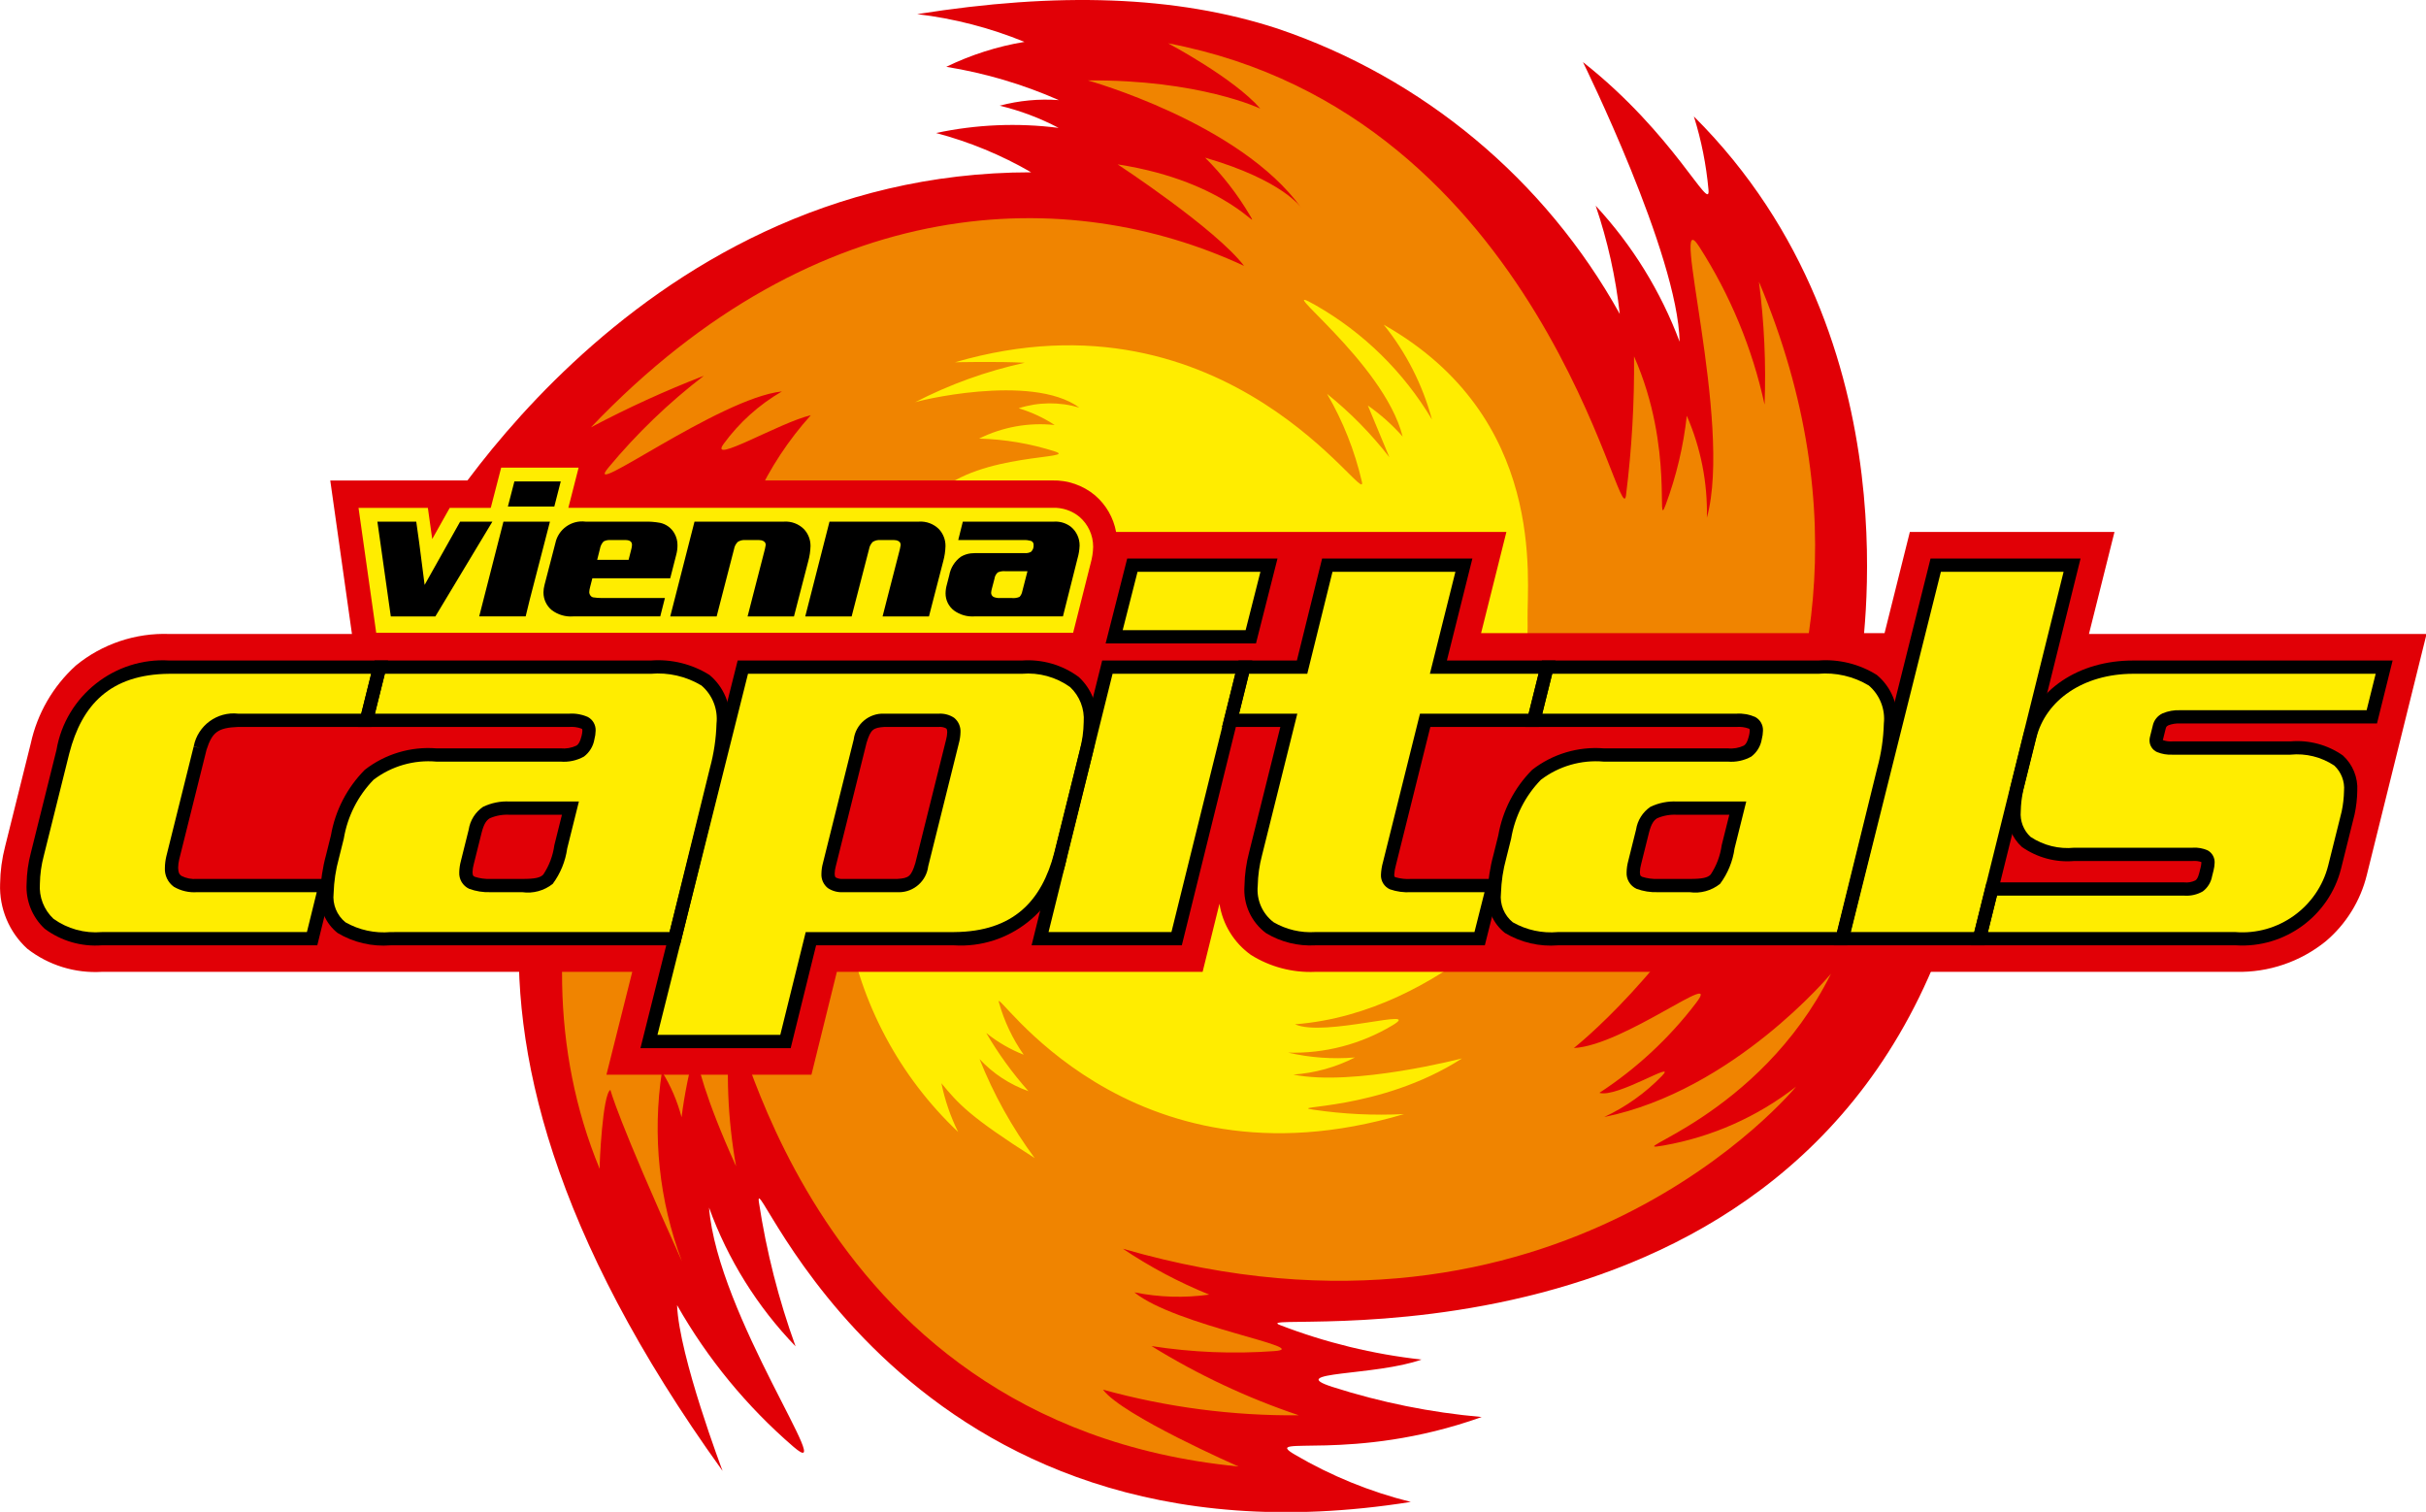 <svg xmlns="http://www.w3.org/2000/svg" version="1.1" xmlns:xlink="http://www.w3.org/1999/xlink" width="320.95" height="200"><svg xmlns="http://www.w3.org/2000/svg" clip-rule="evenodd" fill-rule="evenodd" stroke-linejoin="round" stroke-miterlimit="2" viewBox="119.52 100 320.95 200"><g transform="matrix(2.323 0 0 2.323 119.53 100)"><path d="m106.437 55.172.16-.47c1.39-3.035 2.599-6.149 3.619-9.327-3.102 3.791-.861 6.672-3.799 9.359.153-.156-3.44.912-3.279.434.225-.303.432-.618.622-.943l-.153-.161c-.309.316-.619.633-1.083 1.107-.461.16-.772-.531-1.078-.217 2.482-3.159 4.503-5.154 5.449-7.683-2.077 2.111-4.354 4.017-6.798 5.69 1.786-2.425 3.111-5.156 3.91-8.059 1.265-3.793 1.79-3.493 1.981-7.126-.15-.002 3.402-18.264-9.524-31.144.425 1.355.703 2.753.831 4.168.128 1.414-1.949-3.168-7.149-7.264 0 0 5.409 10.952 5.505 15.923-1.073-2.868-2.696-5.498-4.779-7.741.678 1.998 1.138 4.063 1.371 6.161-4.249-7.653-11.204-13.451-19.497-16.252-5.803-1.895-12.537-2.087-20.515-.822 2.098.248 4.153.78 6.109 1.58-1.545.258-3.044.736-4.453 1.42 2.208.357 4.362.994 6.41 1.896-1.133-.083-2.272.025-3.369.318 1.167.279 2.294.704 3.356 1.264-2.326-.297-4.685-.198-6.977.292 1.897.501 3.718 1.254 5.416 2.237-23.101 0-34.842 21.675-34.842 21.675 1.381-.868 2.887-1.518 4.466-1.927 1.579-.41-2.584 2.54-7.124 13.339 0 0 6.436-5.316 9.993-8.634l.861-1.515c-.004.316.064.128-.094.602-.493.488-.866 1.084-1.09 1.741.805-.77 1.684-1.46 2.623-2.059-2.02 2.69-3.885 5.533-4.206 7.115l.156-.159c2.166-2.21 4.642-4.738 6.949-5.849-4.98 7.902-14.694 22.637 4.733 49.623 0 0-2.478-6.522-2.592-9.441 1.731 3.049 3.974 5.777 6.63 8.066 2.656 2.288-4.325-7.479-4.809-13.621 1.068 2.95 2.747 5.643 4.927 7.901-.963-2.658-1.662-5.404-2.086-8.198-.424-2.795 8.035 21.686 37.124 17.058-2.315-.576-4.536-1.481-6.594-2.687-2.058-1.207 3.235.501 10.632-2.148-2.89-.254-5.743-.83-8.506-1.716-2.763-.887 2.472-.62 5.079-1.556-2.761-.306-5.472-.967-8.064-1.966s29.507 3.895 38.308-23.407c-1.047 1.164-3.659 2.225-4.76 3.123" fill="#e10006" fill-rule="nonzero"></path><path d="m66.517 2.465s3.757 1.986 5.253 3.72c0 0-3.494-1.66-9.82-1.605 0 0 8.67 2.409 12.154 7.26 0 0-1.004-1.563-5.476-2.862.979.975 1.831 2.071 2.536 3.26.704 1.189-1.138-1.894-7.517-2.877 0 0 5.577 3.656 7.199 5.78-9.937-4.625-24.212-4.42-37.195 9.194 2.083-1.104 4.229-2.084 6.428-2.935-2 1.534-3.821 3.287-5.431 5.226s6.298-3.95 9.878-4.335c-1.302.755-2.432 1.773-3.32 2.989-.888 1.215 3.182-1.216 4.967-1.635-1.266 1.405-2.314 2.992-3.107 4.709 1.696-.876-.86.357 1.79.03-10.35 8.075-16.291 24.694-10.708 38.179-.021-.215.166-4.274.611-4.496 0 0 .378 1.585 4.074 9.762-1.3-3.444-1.693-7.166-1.14-10.805.501.804.878 1.68 1.118 2.597.17-1.328.436-2.642.794-3.932s-1.21-1.054 2.311 6.728c-.48-2.681-.591-5.414-.33-8.125s3.598 22.754 28.94 25.218c-.066-.031-6.617-2.901-7.716-4.375 3.633 1.003 7.389 1.495 11.158 1.461-2.939-.988-5.755-2.311-8.392-3.942 2.312.36 4.657.456 6.991.286 2.333-.171-5.624-1.438-7.968-3.346 1.403.284 2.845.328 4.263.129-1.725-.699-3.373-1.575-4.918-2.612 24.908 7.204 38.339-9.231 38.339-9.231-2.199 1.715-4.785 2.864-7.531 3.348-2.746.483 5.42-1.545 9.518-9.778 0 0-5.538 6.656-12.911 8.159 1.228-.574 2.342-1.367 3.286-2.341s-2.561 1.279-3.564.965c2.118-1.383 3.983-3.118 5.515-5.13 1.532-2.013-4.111 2.436-6.968 2.577 0 0 21.724-17.039 10.54-43.636.302 2.319.41 4.66.321 6.997-.695-3.198-1.957-6.246-3.726-8.999-1.77-2.753 1.938 10.004.44 15.444.045-1.997-.345-3.98-1.143-5.81-.191 1.728-.593 3.426-1.198 5.056s.523-3.177-1.807-8.438c.025 2.641-.128 5.282-.457 7.903s-4.672-21.656-26.081-25.732" fill="#f08400"></path><g fill-rule="nonzero"><path d="m91.212 42.124c.02-.273-.1-.419.183-.672.078-1.423-.001-2.851-.235-4.257.119 1.409-.209 2.821-.938 4.033-.853 1.531-2.045 2.846-3.485 3.844.14-.122.304-.527.449-.655.841-1.144 1.44-2.447 1.761-3.83-.284.249-.447.648-.733.902-.428.377-.735.901-1.165 1.279.887-1.665 1.481-3.471 1.755-5.338-.842 1.505-1.799 2.942-2.862 4.3.737-2.081 1.092-4.279 1.049-6.486-.042-2.207 1.12-11.477-8.192-16.754 1.282 1.589 2.217 3.429 2.747 5.4-1.61-2.707-3.895-4.95-6.631-6.511-2.735-1.56 3.882 3.194 4.962 7.482-.588-.666-1.254-1.259-1.982-1.769l1.224 2.944c-1.037-1.336-2.227-2.547-3.546-3.606.907 1.556 1.574 3.239 1.98 4.993s-7.555-11.346-23.171-6.792c0 0 2.405-.058 3.972.026-2.183.477-4.293 1.239-6.277 2.267-.064-.047 6.653-1.713 9.387.288-1.129-.335-2.333-.322-3.455.037.726.218 1.416.539 2.05.954-1.478-.158-2.972.111-4.303.774 1.466.038 2.918.284 4.314.731s-4.288.074-6.687 2.375c-2.453 2.353-3.783 2.592-5.376 4.25-1.499 1.613-2.722 3.463-3.619 5.474-.929 1.92-1.666 3.927-2.202 5.991l.261.02c.429-1.477 1.126-2.863 2.055-4.089-.025.272-.167.398-.187.672-.696 1.903-1.038 3.917-1.009 5.943.368-1.964 1.057-3.853 2.039-5.593.961-1.449 2.237-2.662 3.731-3.55-.071.262-.23.492-.45.651-.825 1.085-1.5 2.276-2.008 3.541.143-.126.428-.38.713-.629.426-.379 1-.886 1.426-1.264-1.103 1.561-1.916 3.308-2.401 5.157 1.01-1.421 2.137-2.755 3.368-3.989-.916 1.851-1.523 3.839-1.799 5.885-.29 2.015-.186 4.066.307 6.041.762 4.538 2.984 8.706 6.328 11.866-.434-.879-.754-1.811-.95-2.772.966 1.168 1.584 1.89 5.309 4.259-1.284-1.735-2.338-3.63-3.137-5.636.767.824 1.722 1.45 2.783 1.826-.907-1.022-1.712-2.131-2.402-3.311.645.517 1.364.934 2.132 1.237-.637-.91-1.115-1.922-1.414-2.993-.298-1.071 7.242 11.084 23.074 6.373-1.718.086-3.441.003-5.144-.248-1.702-.25 3.745.111 8.449-2.923 0 0-6.177 1.612-9.612.921 1.225-.084 2.42-.416 3.513-.975-1.277.105-2.563.012-3.812-.275 2.094.062 4.162-.48 5.957-1.559 1.796-1.079-3.896.704-5.563-.055 8.514-.648 14.584-8.348 14.584-8.348 1.247-1.81 2.292-3.751 3.115-5.789.802-2.019 1.286-4.151 1.433-6.319-.402 1.472-.959 2.897-1.663 4.251" fill="#ffed00"></path><path d="m118.963 36.103 1.453-5.809h-11.654l-1.44 5.761h-22.978l1.441-5.761h-22.227c-.149-.812-.572-1.548-1.198-2.084l-.005-.006h-.001c-.681-.566-1.545-.866-2.429-.844l-25.792.001.468-1.828h-6.281l-1.459 1.828-8.057.001 1.235 8.741h-10.393c-1.937-.071-3.835.569-5.333 1.798-1.297 1.176-2.194 2.728-2.566 4.438l-1.459 5.856c-.182.698-.278 1.415-.287 2.136-.054 1.401.515 2.757 1.553 3.7 1.206.937 2.713 1.403 4.238 1.312h30.21l-1.469 5.856h11.675l1.447-5.856h20.83l.959-3.877c.18 1.173.828 2.225 1.795 2.915 1.094.685 2.372 1.02 3.663.962h52.439c1.855.044 3.667-.574 5.11-1.742 1.155-.979 1.973-2.299 2.335-3.77l3.403-13.728z" fill="#e10006"></path><path d="m61.464 29.425-.08.092.079-.093c-.427-.346-.964-.526-1.513-.507-.01.001-.019.001-.028.002l-27.558-.002.311-1.216.274-1.072h-4.411l-.166.644-.37 1.43-.055.215h-.042l-.001.003h-2.295l-.246.437-.751 1.339-.145-1.037-.063-.448-.025-.185-.015-.106h-3.95l.139.978.764 5.396.063.447.026.186.015.106h39.691l.164-.65.832-3.301c.087-.306.136-.621.144-.94v-.009c.001-.657-.288-1.282-.788-1.709" fill="#ffed00"></path><path d="m103.53 37.993h-15.428l-.753 3.027h11.545c1.085 0 1.243.296 1.07.987-.18.724-.476.987-1.562.987h-7.073c-3.487 0-4.835 1.448-5.638 4.671l-.28 1.12c-.802 3.224-.176 4.671 3.311 4.671h16.183l2.372-9.64c1.058-4.244-.029-5.823-3.747-5.823m-5.116 10.232c-.492 1.974-.714 2.204-2.194 2.204h-1.81c-1.176-.033-1.595-.197-1.316-1.316l.443-1.776c.278-1.119.78-1.283 1.972-1.316h3.455z" fill="#ffed00"></path><path d="m110.236 32.184-5.32 21.272h7.809l5.277-21.272z" fill="#ffed00"></path><path d="m81.16 41.019h6.185l.754-3.027h-6.185l1.453-5.809h-7.78l-1.437 5.809h-3.322l-.755 3.027h3.323l-1.894 7.6c-.959 3.849.933 4.836 3.4 4.836h9.361l.763-3.027h-4.665c-1.381 0-1.48-.263-1.235-1.249z" fill="#ffed00"></path><path d="m11.393 42.599c.173-1.023 1.144-1.729 2.17-1.579h7.298l.753-3.027h-11.969c-3.552 0-5.361 1.974-6.066 4.804l-1.459 5.856c-.705 2.829.119 4.803 3.672 4.803h11.978l.745-3.027h-7.297c-1.25 0-1.629-.461-1.384-1.579z" fill="#ffed00"></path><path d="m36.922 37.993h-15.428l-.753 3.027h11.545c1.085 0 1.242.296 1.07.987-.181.724-.477.987-1.562.987h-7.073c-3.487 0-4.835 1.448-5.638 4.671l-.279 1.12c-.804 3.224-.178 4.671 3.31 4.671h16.183l2.372-9.64c1.058-4.244-.03-5.823-3.747-5.823m-5.116 10.232c-.492 1.974-.714 2.204-2.194 2.204h-1.81c-1.176-.033-1.595-.197-1.316-1.316l.443-1.776c.278-1.119.78-1.283 1.972-1.316h3.454z" fill="#ffed00"></path><path d="m58.189 37.992h-15.889l-5.346 21.319h7.775l1.449-5.856h8.158c3.552 0 5.36-1.974 6.066-4.803l1.458-5.856c.706-2.829-.119-4.804-3.671-4.804m-3.944 4.212-1.755 7.041c-.213.855-.624 1.183-1.381 1.183h-3.092c-.756 0-1.003-.328-.79-1.183l1.754-7.041c.214-.855.625-1.185 1.381-1.185h3.093c.756 0 1.003.33.79 1.185" fill="#ffed00"></path><path d="m122.972 41.382c.09-.363.435-.56 1.192-.56h10.907l.704-2.83h-14.294c-2.961 0-5.295 1.579-5.886 3.949l-.746 2.994c-.377 1.908-.269 3.717 3.284 3.717h6.745c.789 0 .97.198.814.823l-.082.329c-.156.625-.435.822-1.225.822h-10.956l-.7 2.829h14.57c2.615.194 5.014-1.537 5.655-4.079l.771-3.092c.368-1.876.26-3.685-3.293-3.685h-6.711c-.756 0-1.003-.198-.913-.56z" fill="#ffed00"></path><path d="m63.062 37.992s-.349 1.415-.883 3.553l-2.95 11.91h7.778l3.827-15.463z" fill="#ffed00"></path><path d="m72.265 32.184-1.036 4.08h-7.781l1.036-4.08z" fill="#ffed00"></path><path d="m29.29 27.416-.37 1.43h2.644l.366-1.43z"></path><path d="m28.667 29.705-1.381 5.397h2.646l.237-.972 1.146-4.425z"></path><path d="m38.403 30.37c-.174-.305-.47-.522-.813-.596-.29-.053-.585-.076-.88-.069h-3.372c-.799-.101-1.551.436-1.714 1.225l-.619 2.383c-.038.14-.057.284-.059.429 0 .387.173.755.472 1.001.349.265.784.393 1.221.359h4.958l.266-1.047h-3.6c-.164-.001-.328-.013-.49-.038-.063-.016-.118-.054-.155-.107-.041-.052-.064-.116-.065-.182.005-.101.021-.2.049-.297l.128-.5h4.435l.344-1.344c.047-.174.07-.353.07-.533.004-.24-.057-.476-.176-.684m-2.453.898-.155.614h-1.79l.155-.614c.025-.163.099-.315.211-.435.124-.064.263-.091.402-.08h.833c.255 0 .382.091.382.274-.002.081-.015.162-.038.241"></path><path d="m60.984 29.999c-.273-.21-.613-.315-.957-.294h-5.198l-.261 1.048h3.717c.143-.007.287.01.426.048.1.035.162.137.149.242.012.144-.043.285-.149.383-.116.06-.248.085-.377.07h-2.521c-.178-.004-.355.001-.532.016-.2.024-.392.09-.564.193-.35.253-.587.633-.661 1.058l-.135.522c-.047.163-.072.331-.075.5-.004.386.175.751.483.984.333.241.74.359 1.151.333h5.05l.831-3.3c.069-.238.109-.483.119-.731.005-.414-.177-.809-.496-1.072m-2.767 3.669c-.021.12-.076.232-.158.322-.141.059-.294.082-.445.065h-.65c-.131.009-.261-.012-.382-.06-.094-.05-.149-.151-.14-.257.007-.077.022-.152.044-.226l.144-.549c.017-.14.084-.269.188-.365.129-.059.272-.083.414-.071h1.279z"></path><path d="m45.784 30.135c-.301-.302-.719-.459-1.144-.43h-5.092l-1.382 5.398h2.643l.25-.968.741-2.867c.026-.157.102-.301.216-.412.13-.08.283-.116.435-.103h.633c.094-.004.188.002.281.016.157.04.238.128.238.265-.022.143-.054.284-.094.423l-.617 2.393-.321 1.253h2.642l.249-.968.564-2.177c.078-.281.121-.57.129-.861.004-.356-.128-.701-.371-.962"></path><path d="m53.472 30.135c-.302-.302-.72-.459-1.146-.43h-5.09l-1.381 5.398h2.642l.25-.968.742-2.867c.026-.157.101-.301.214-.412.131-.079.283-.115.436-.103h.635c.093-.004.186.002.279.016.158.04.236.128.236.265-.022.143-.053.284-.092.423l-.617 2.393-.321 1.253h2.642l.249-.968.564-2.177c.077-.281.12-.57.128-.861.005-.356-.128-.701-.37-.962"></path><path d="m26.199 29.708-2.021 3.6-.308-2.398-.168-1.202h-2.213l.763 5.395h2.538l3.246-5.395z"></path><path d="m127.299 53.832h-15.054l.888-3.584h11.253c.218.024.439-.015.637-.112.078-.054.149-.147.221-.425l.081-.323c.021-.084.035-.17.04-.257l-.002-.043-.001.001c-.156-.052-.321-.073-.485-.06h-6.744c-1.06.095-2.119-.189-2.989-.799-.566-.514-.868-1.259-.821-2.022.008-.459.061-.916.16-1.365l.745-2.995c.642-2.57 3.164-4.24 6.252-4.234h14.777l-.891 3.585h-11.202c-.232-.014-.464.022-.68.105-.108.061-.118.084-.146.169l-.167.668-.001.006h.001c.176.061.363.086.55.073h6.711c1.06-.093 2.121.191 2.993.802.563.514.865 1.256.819 2.016-.008.45-.059.897-.153 1.336l-.771 3.092c-.681 2.699-3.215 4.545-5.992 4.366zm-14.089-.755h14.089c2.442.197 4.691-1.416 5.289-3.793l.767-3.073c.081-.386.126-.778.134-1.173.046-.54-.159-1.072-.555-1.442-.737-.49-1.622-.709-2.502-.62h-6.711c-.3.015-.599-.035-.877-.147-.261-.115-.43-.373-.432-.658-.001-.075.009-.15.029-.223l.164-.658h-.001c.073-.292.274-.536.547-.664.319-.136.665-.198 1.013-.182l10.612-.001.516-2.074h-13.812c-2.834.006-4.98 1.494-5.519 3.662l-.742 2.976c-.086.395-.133.797-.141 1.201-.047.542.158 1.076.556 1.447.736.49 1.619.709 2.499.619h6.744c.29-.019.58.033.846.151.255.141.409.415.397.706-.005.147-.025.292-.061.434l-.083.33c-.061.346-.25.655-.529.866-.322.185-.692.269-1.061.242h-10.662z"></path><path d="m88.722 53.833c-1.054.085-2.109-.16-3.016-.702-.685-.541-1.055-1.391-.984-2.26.02-.736.128-1.468.323-2.178l.279-1.12c.245-1.414.919-2.719 1.931-3.736 1.158-.9 2.611-1.336 4.074-1.221h7.072c.312.033.627-.022.91-.158.119-.08.2-.208.285-.539.027-.101.044-.205.048-.31-.016-.124.006-.069-.049-.117-.225-.082-.464-.115-.702-.095h-12.028l.941-3.782h15.724v.755h-15.133l-.565 2.271h11.061c.364-.024.729.041 1.063.188.284.153.457.457.443.78-.004.165-.027.329-.069.488-.065.394-.279.748-.597.988-.406.225-.87.324-1.332.286h-7.072c-1.279-.113-2.555.256-3.577 1.033-.894.918-1.485 2.088-1.695 3.352l-.28 1.119c-.179.651-.28 1.321-.3 1.996-.072.629.183 1.252.675 1.651.78.443 1.677.636 2.57.555h15.887l2.301-9.352c.224-.822.349-1.668.372-2.52.091-.819-.23-1.632-.856-2.168-.871-.523-1.885-.756-2.896-.667v-.755c1.176-.094 2.352.194 3.352.82.814.678 1.246 1.714 1.156 2.77-.023.913-.156 1.82-.395 2.701l-2.442 9.927zm5.677-3.027c-.41.014-.819-.051-1.203-.192-.364-.168-.589-.544-.564-.943.005-.22.036-.438.095-.65l.443-1.776c.08-.527.376-.997.816-1.298.474-.228.998-.332 1.523-.304h3.937l-.666 2.672c-.101.731-.385 1.425-.825 2.017-.488.39-1.117.562-1.735.474zm-.025-4.211c-.192.118-.338.311-.471.833l-.443 1.777c-.044.152-.068.308-.072.466.021.223.017.184.128.259.288.092.591.133.894.121h1.81c.739.001 1.029-.071 1.2-.25.331-.502.546-1.072.627-1.668l.434-1.735h-2.962c-.392-.026-.785.042-1.145.197"></path><path d="m104.432 53.833 5.438-21.741.071-.286h8.543l-5.464 22.027zm.967-.756h7.03l5.089-20.515h-6.988z"></path><path d="m74.902 53.833c-.982.055-1.958-.186-2.801-.693-.846-.627-1.312-1.648-1.232-2.699.011-.646.101-1.288.266-1.913l1.777-7.132h-3.323l.942-3.782h3.323l1.436-5.808h8.559l-1.452 5.808h6.184l-.942 3.782h-6.185l-1.962 7.874c-.051.177-.083.36-.095.544.025.158-.014.078.067.14.291.085.594.118.896.097h5.149l-.952 3.782zm-4.347-13.192h3.323l-2.011 8.069c-.15.565-.232 1.146-.243 1.731-.08.803.264 1.592.907 2.079.718.416 1.543.61 2.371.557h9.065l.573-2.271h-4.18c-.41.026-.821-.029-1.209-.164-.323-.144-.526-.474-.509-.828.01-.246.049-.49.117-.727l2.034-8.16.072-.286h6.183l.567-2.272h-6.186l1.453-5.808h-7l-1.437 5.808h-3.323z"></path><path d="m5.792 53.832c-1.161.088-2.315-.246-3.248-.941-.709-.657-1.088-1.596-1.033-2.561.009-.597.09-1.192.243-1.77l1.459-5.855c.523-3.077 3.317-5.287 6.432-5.091h12.453l-.942 3.782h-7.592c-1.162.045-1.482.297-1.806 1.3l-1.554 6.235c-.039.159-.06.322-.063.485.009.283.065.369.185.462.275.14.584.2.892.172h7.779l-.931 3.782zm-1.846-10.945-1.459 5.855c-.138.519-.212 1.052-.22 1.588-.056.746.228 1.477.772 1.99.797.573 1.774.842 2.753.758h11.682l.56-2.272h-6.816c-.462.033-.923-.075-1.323-.308-.343-.25-.535-.658-.509-1.082.003-.221.031-.442.083-.658l1.557-6.251.367.092-.364-.102c.227-1.18 1.34-1.995 2.535-1.856h7.001l.566-2.272h-11.486c-3.397.026-4.992 1.797-5.699 4.518"></path><path d="m22.239 53.833c-1.054.085-2.108-.161-3.015-.702-.685-.541-1.055-1.39-.984-2.259.02-.737.128-1.468.323-2.179l.279-1.12c.245-1.414.919-2.718 1.93-3.736 1.158-.9 2.612-1.335 4.075-1.221h7.072c.312.032.627-.023.91-.158.119-.081.201-.209.286-.541.027-.101.043-.204.048-.308-.016-.125.006-.069-.05-.116-.224-.083-.463-.116-.701-.097h-12.029l.942-3.781h15.722v.755h-15.132l-.565 2.271h11.062c.364-.024.729.041 1.063.189.284.153.456.456.443.779-.004.165-.027.329-.07.489-.065.393-.279.747-.597.987-.406.225-.87.324-1.332.286h-7.072c-1.279-.113-2.555.256-3.577 1.033-.893.919-1.485 2.089-1.695 3.353l-.279 1.118c-.18.651-.281 1.322-.301 1.997-.071.628.184 1.251.675 1.65.779.442 1.676.636 2.569.556l15.887-.001 2.302-9.352c.223-.822.349-1.668.373-2.52.09-.819-.231-1.632-.857-2.168-.871-.523-1.886-.757-2.897-.667v-.755c1.176-.094 2.352.194 3.353.82.814.678 1.246 1.714 1.156 2.77-.024.913-.156 1.819-.394 2.701l-2.443 9.927zm5.679-3.027c-.41.014-.819-.051-1.204-.192-.364-.168-.588-.544-.564-.943.005-.22.037-.438.095-.65l.443-1.776c.08-.527.376-.997.816-1.298.474-.228.997-.333 1.523-.304h3.937l-.666 2.673c-.102.731-.385 1.424-.824 2.017-.489.389-1.118.561-1.736.473zm-.027-4.211c-.191.117-.337.312-.47.833l-.443 1.776c-.043.152-.068.309-.073.467.022.223.018.184.13.259.288.092.591.133.894.121h1.809c.739.001 1.03-.071 1.199-.251.333-.501.548-1.071.628-1.667l.433-1.735h-2.96c-.393-.026-.786.041-1.147.197"></path><path d="m36.47 59.688 5.536-22.074h16.183v.755h-15.594l-5.157 20.563h6.995l1.449-5.854h8.454c3.397-.025 4.991-1.797 5.7-4.517l1.458-5.856c.137-.519.21-1.052.219-1.589.055-.745-.229-1.477-.772-1.989-.798-.573-1.774-.842-2.752-.758v-.755c1.16-.086 2.313.248 3.247.941.708.657 1.087 1.597 1.033 2.561-.009.598-.091 1.193-.242 1.771l-1.459 5.856c-.524 3.077-3.318 5.287-6.432 5.09l-7.863-.001-1.448 5.856zm14.64-8.882h-3.092c-.312.02-.621-.063-.88-.236-.246-.199-.381-.504-.362-.819.003-.202.031-.403.085-.598l1.754-7.041c.104-.868.873-1.516 1.747-1.471h3.093c.311-.019.62.063.88.236.244.2.378.504.361.819-.005.202-.033.403-.084.598l-.367-.09.366.091-1.754 7.041c-.103.834-.817 1.468-1.656 1.472-.03 0-.06 0-.091-.002m-1.762-8.511-1.755 7.041c-.038.135-.059.275-.062.415.007.175.035.19.064.219.13.067.277.095.423.08h3.092c.634-.043.777-.132 1.014-.897l1.754-7.039v-.001c.037-.136.058-.276.063-.417-.006-.175-.035-.19-.065-.219-.13-.067-.276-.096-.421-.081h-3.093c-.634.044-.776.134-1.014.899"></path><path d="m58.745 53.832 3.066-12.379c.535-2.137.883-3.548.884-3.552l.07-.287h8.55l-4.014 16.218zm3.8-12.196-2.834 11.441h6.999l3.64-14.708h-6.993c-.128.517-.42 1.697-.812 3.267"></path><path d="m62.962 36.641 1.229-4.835h8.559l-1.226 4.835zm.971-.756h7.002l.843-3.324h-6.999z"></path></g></g></svg><style>@media (prefers-color-scheme: light) { :root { filter: none; } }
@media (prefers-color-scheme: dark) { :root { filter: none; } }
</style></svg>